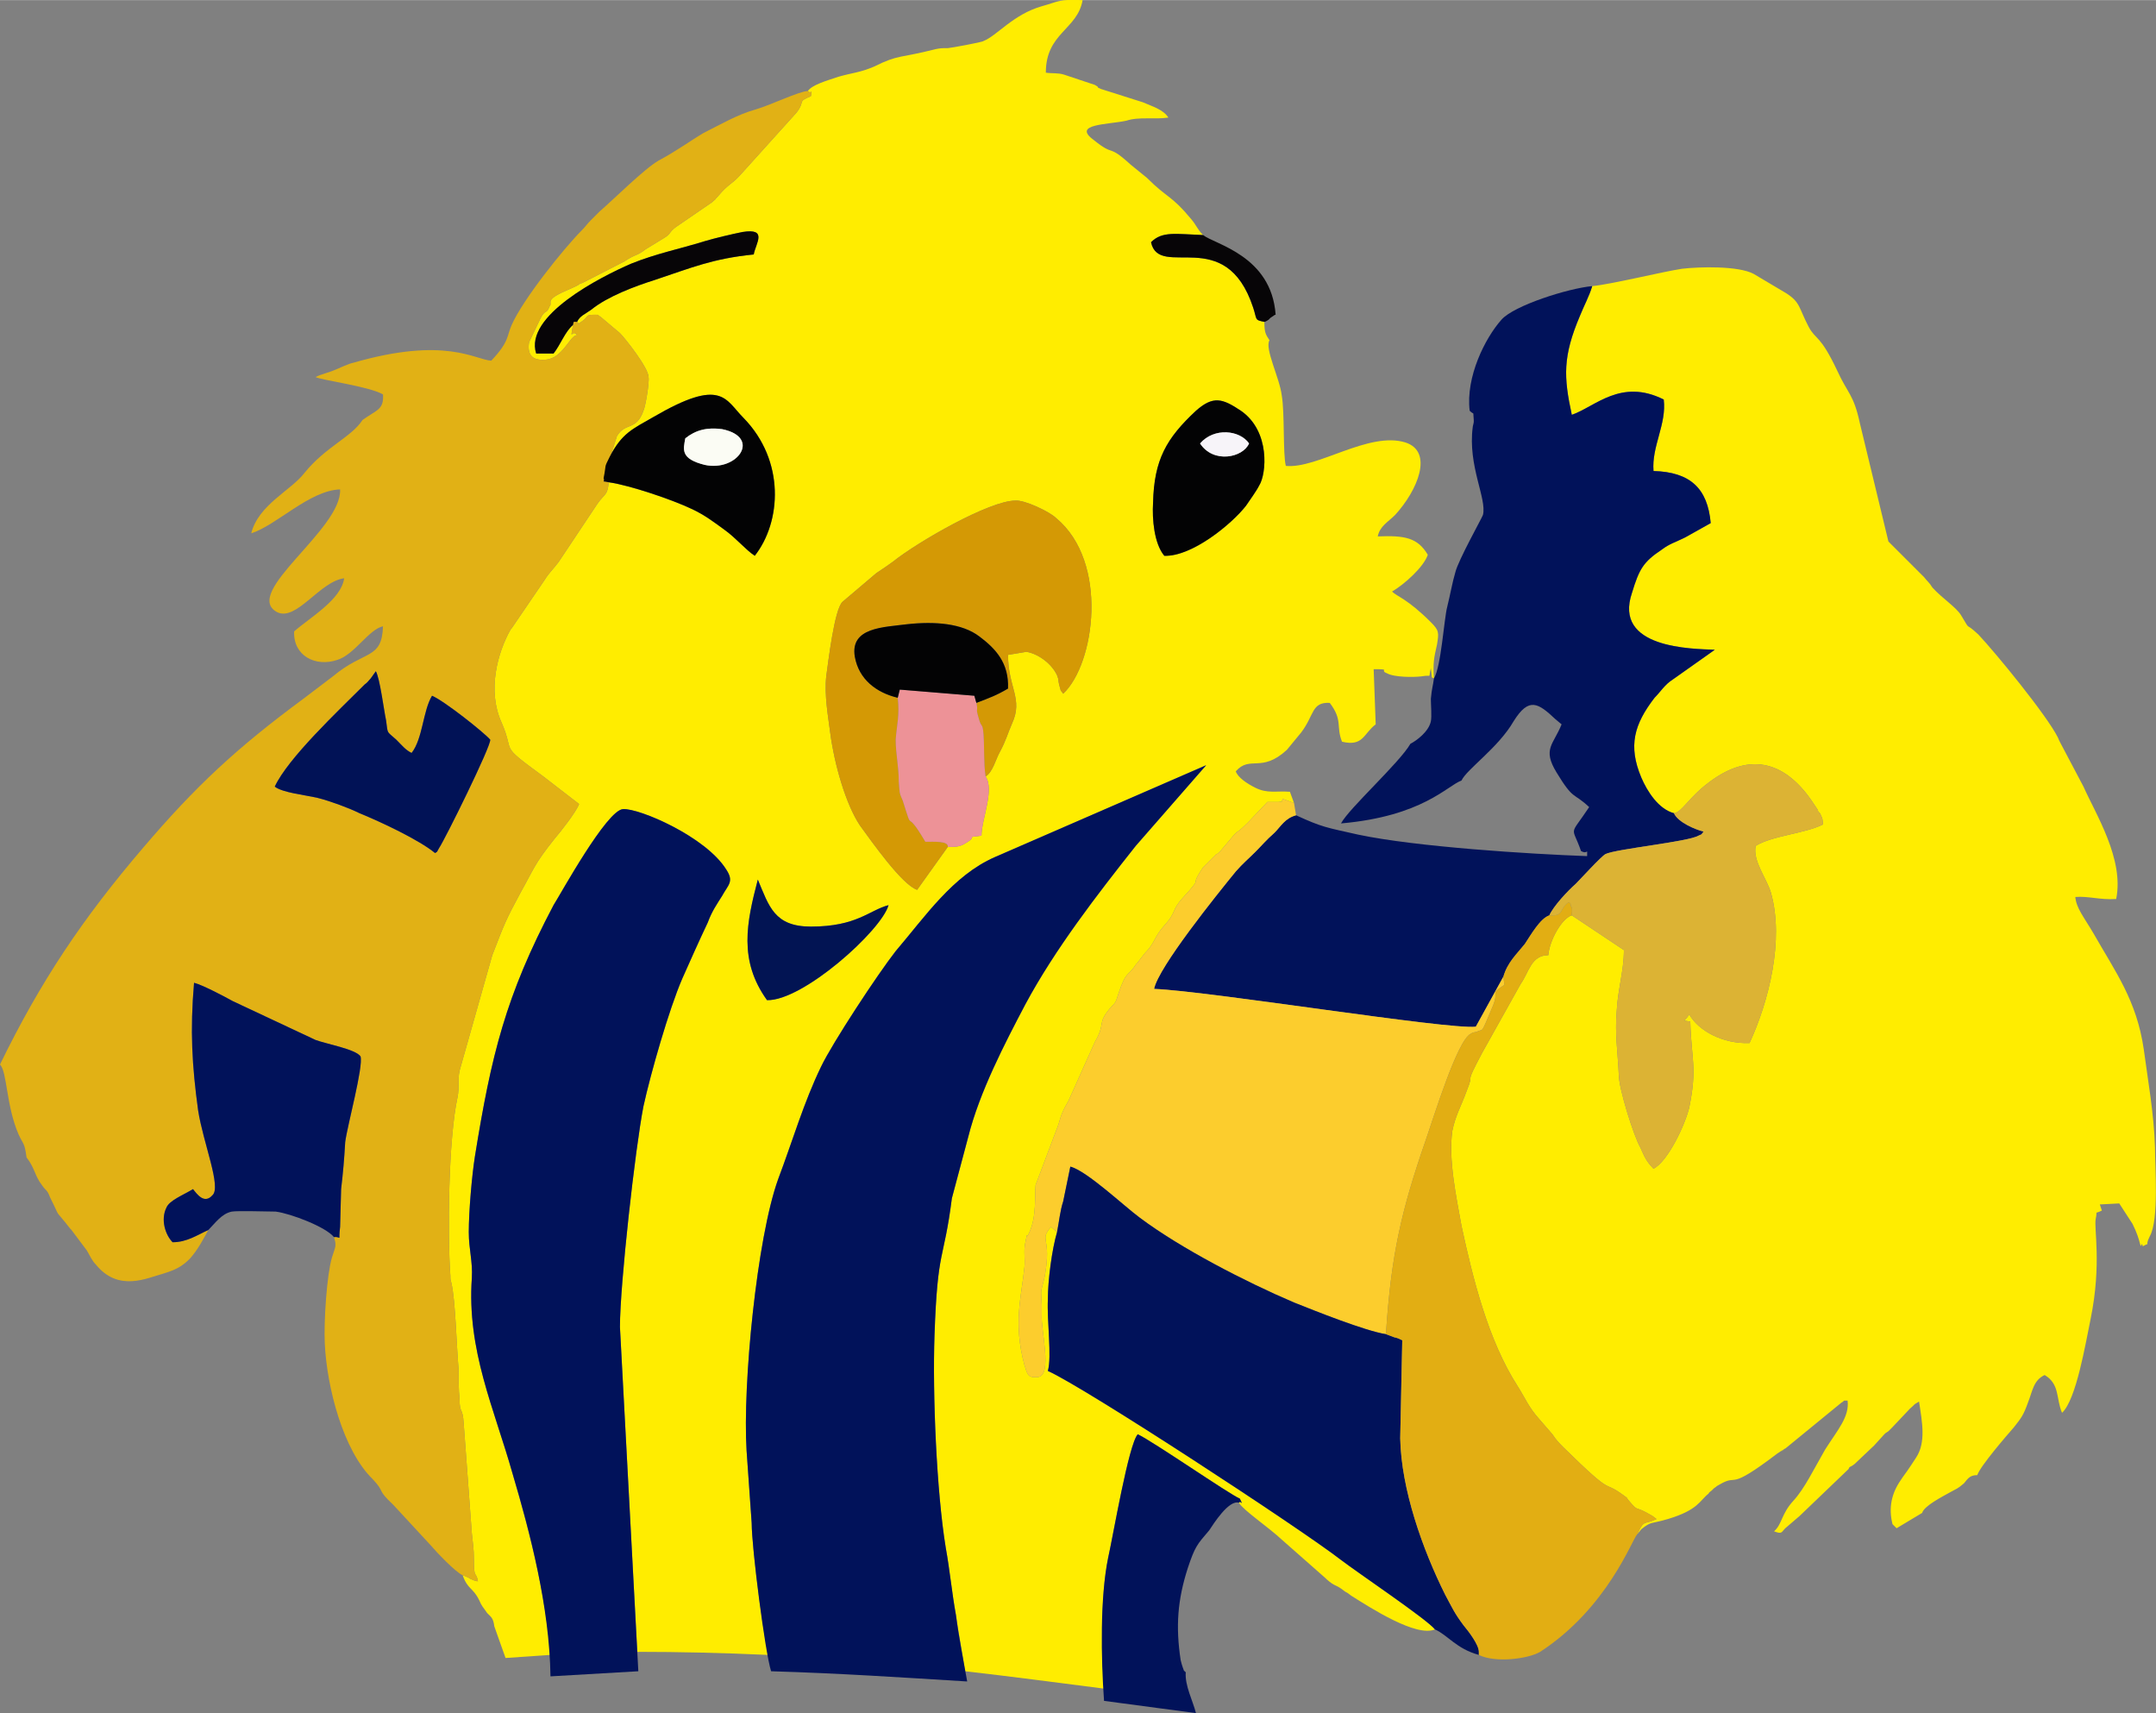 <?xml version="1.0" encoding="UTF-8"?>
<!DOCTYPE svg PUBLIC "-//W3C//DTD SVG 1.1//EN" "http://www.w3.org/Graphics/SVG/1.1/DTD/svg11.dtd">
<!-- Creator: CorelDRAW X8 -->
<svg xmlns="http://www.w3.org/2000/svg" xml:space="preserve" width="24.026mm" height="19.089mm" version="1.1" style="shape-rendering:geometricPrecision; text-rendering:geometricPrecision; image-rendering:optimizeQuality; fill-rule:evenodd; clip-rule:evenodd"
viewBox="0 0 2111 1677"
 xmlns:xlink="http://www.w3.org/1999/xlink">
 <rect x="0" y="0" width="2111" height="1677" fill="#808080" stroke="none"/>
 <defs>
  <style type="text/css">
   <![CDATA[
    .fil0 {fill:#FFED00}
    .fil7 {fill:#011256}
    .fil2 {fill:#01125A}
    .fil10 {fill:#021453}
    .fil8 {fill:#030304}
    .fil11 {fill:#070507}
    .fil6 {fill:#D49905}
    .fil5 {fill:#DCB334}
    .fil1 {fill:#E1B115}
    .fil4 {fill:#E2AE13}
    .fil9 {fill:#ED9297}
    .fil13 {fill:#F7F4F9}
    .fil12 {fill:#FBFCF4}
    .fil3 {fill:#FCCD2D}
   ]]>
  </style>
 </defs>
 <g id="Katman_x0020_1">
  <g id="_769518642464">
   <path class="fil0" d="M1810 1438c1,-3 1,-1 6,-5l19 -18 10 -11c0,0 1,-1 1,-1l3 -2c2,-2 2,-2 4,-4l17 -18c6,-5 2,-3 9,-7 3,20 7,40 -3,55 -2,3 -7,11 -13,19l0 0 -2 3c-9,13 -12,27 -8,43l4 4 25 -15c0,0 0,0 0,0 2,-7 20,-16 27,-20 7,-4 7,-3 14,-9 4,-5 6,-8 13,-8 3,-9 29,-39 36,-47 7,-9 9,-11 14,-25 4,-10 5,-21 16,-26 15,9 11,23 17,37 14,-13 23,-68 28,-92 11,-54 3,-89 5,-98 2,-9 -2,-4 6,-8l-2 -6 19 -1 13 20c9,18 7,25 9,20 0,-1 1,1 1,2 9,-5 1,2 7,-10 9,-16 5,-68 5,-87 -1,-33 -7,-66 -11,-96 -7,-48 -28,-76 -49,-113 -10,-17 -17,-25 -18,-36 13,-1 24,3 40,2 8,-39 -20,-83 -32,-110l-19 -36c-2,-4 -5,-9 -6,-12 -11,-22 -61,-83 -78,-101 -15,-14 -6,-1 -17,-19 -5,-8 -18,-16 -28,-27 -3,-5 -5,-6 -8,-10l-35 -35 -28 -116c-6,-28 -12,-29 -22,-51 -17,-36 -21,-30 -28,-43 -10,-19 -8,-24 -22,-33l-32 -19c-15,-8 -53,-7 -70,-5 -20,3 -68,15 -88,17 -3,10 -8,19 -12,29 -17,40 -16,60 -8,97 23,-8 48,-36 90,-15 3,24 -12,46 -10,70 36,1 53,17 56,51l-25 14c-10,5 -15,6 -23,12 -18,12 -22,19 -29,42 -19,55 59,55 81,56l-41 29c-8,5 -12,12 -18,18 -20,26 -26,47 -13,78 6,14 17,31 32,35 8,-1 14,-15 34,-30 42,-32 77,-19 103,21l4 6c0,1 0,1 1,2 0,0 0,1 1,1 3,7 2,3 3,11 -18,9 -50,11 -66,21 -3,15 11,32 15,46 13,46 -2,106 -21,147 -26,1 -50,-12 -59,-28 -3,4 -1,2 -5,6l6 1c1,37 7,45 -1,84 -4,17 -21,53 -35,60 -7,-7 -9,-12 -13,-21 -6,-10 -21,-57 -21,-71 -1,-22 -4,-40 -2,-63 1,-20 7,-39 7,-59l-51 -34c-10,3 -22,25 -23,39 -17,0 -19,17 -27,28l-38 68c-19,36 -6,15 -15,37 -5,14 -11,24 -14,39 -4,28 4,65 9,93 11,51 26,112 55,157 7,11 11,21 21,32l13 15c4,6 6,8 11,13 52,51 36,30 59,47 4,3 2,1 4,4 12,14 4,4 24,16l4 3c-13,6 -12,0 -19,15l4 -5c10,-8 9,-5 26,-10 30,-9 31,-18 40,-25 0,-1 2,-2 3,-3l2 -2c6,-4 -1,0 6,-4 19,-11 6,8 56,-30l3 -2c10,-7 -4,4 3,-2 1,0 1,-1 2,-1l55 -45c4,-2 0,-2 6,-2 2,16 -10,29 -22,48 -11,19 -20,38 -31,50 -12,13 -11,23 -19,30 8,3 7,1 11,-3l14 -12 48 -46zm-1059 -459c-28,-39 -20,-76 -9,-118 11,26 16,46 52,46 45,0 57,-16 76,-21 -7,25 -84,94 -119,93zm-292 227c0,-20 3,-55 6,-74 16,-99 30,-157 77,-246 7,-11 52,-93 68,-94 16,-1 81,27 101,59 8,12 2,15 -4,26 -5,8 -10,15 -14,26 -9,19 -17,37 -25,55 -13,30 -31,93 -38,125 -8,41 -23,174 -23,216l17 318c41,0 84,1 128,3 -7,-36 -16,-109 -16,-129l-5 -71c-4,-64 10,-208 31,-266 14,-37 25,-75 42,-110 11,-23 55,-90 73,-113 29,-34 56,-74 97,-92l207 -90 -69 79c-38,48 -79,101 -108,155 -20,38 -45,86 -56,130l-16 60c-8,63 -14,47 -17,134 -2,58 2,153 11,208 4,22 6,44 10,66 3,20 6,36 9,55 44,5 89,11 136,17 -3,-41 -3,-93 4,-128 5,-22 20,-111 29,-121 15,7 90,59 100,63 4,9 1,1 -1,4 5,8 28,23 43,37l42 37c0,0 1,1 1,1 9,8 8,4 18,12 2,1 2,1 6,4 19,12 64,41 82,33 -8,-10 -75,-55 -92,-68 -40,-31 -251,-169 -287,-185 4,-14 -1,-49 0,-70 0,-19 4,-49 9,-66l-6 -5c-12,14 1,9 -6,48 -4,18 -4,10 -3,28l0 5c0,1 0,1 0,2 0,2 0,2 0,3 -1,15 11,60 -4,61 -10,1 -10,-3 -13,-12 -11,-41 -3,-66 0,-95 1,-8 -1,-17 1,-25 3,-15 0,0 4,-10 7,-15 5,-36 6,-46l20 -53c5,-12 3,-14 12,-29l26 -58c11,-19 2,-17 14,-32 6,-7 6,-5 9,-15 8,-24 9,-16 18,-30 1,0 1,-1 1,-1l7 -9c10,-10 9,-16 19,-27 12,-13 7,-15 18,-27 22,-24 5,-8 20,-30l13 -13c1,0 2,-1 4,-3 25,-30 9,-10 27,-28l19 -20c0,0 2,0 2,0l9 0c5,-1 2,1 4,-3l11 4 -4 -11c-14,-1 -22,2 -34,-4 -8,-4 -17,-10 -19,-16 14,-16 25,2 50,-21l14 -17c13,-17 10,-30 28,-29 13,17 6,23 12,38 21,5 21,-8 33,-17l-2 -54c18,0 5,1 13,4 7,4 26,4 34,3 11,-2 6,3 9,-8l1 9 2 1c-1,-15 0,-20 3,-33 2,-12 2,-14 -6,-22 -23,-23 -33,-25 -38,-30 12,-7 31,-24 35,-36 -10,-17 -23,-19 -49,-18 2,-10 10,-14 17,-21 22,-24 38,-62 10,-71 -36,-11 -86,26 -117,23 -3,-12 -1,-52 -4,-69 -2,-17 -17,-46 -12,-54 -4,-6 -5,-8 -5,-18 -10,-2 -7,-2 -11,-14 -27,-82 -92,-27 -100,-64 11,-11 24,-8 51,-7 -6,-6 -6,-9 -12,-16 -19,-23 -23,-20 -43,-40l-16 -13c-23,-21 -15,-7 -36,-24 -22,-16 14,-15 32,-19 12,-4 27,-1 41,-3 -5,-8 -16,-11 -25,-15l-41 -13c-7,-3 1,0 -6,-4l-30 -10c-6,-2 -12,-1 -18,-2 0,-39 31,-42 36,-71 -24,-1 -22,1 -40,6 -28,8 -44,29 -57,34 0,1 -33,7 -35,7 -6,0 -7,0 -12,1 -35,9 -36,5 -60,17 -14,6 -21,6 -35,10 -12,4 -26,8 -30,14 4,4 4,-4 3,5 -14,6 -5,4 -14,16l-55 61c-9,10 -11,8 -22,21 -5,5 1,0 -6,6l-35 24c-7,5 -5,7 -12,11l-18 11c-9,7 -9,4 -21,12l-41 21c-1,0 -3,1 -4,2 -7,4 -26,10 -27,16l0 3c0,1 -1,2 -1,2 -3,8 -4,2 -9,12l-11 23c-2,13 4,18 16,17 17,-1 24,-24 31,-24 -5,-7 -7,8 -4,-10 -8,7 -12,19 -19,28l-17 0c-12,-37 63,-75 93,-88 25,-10 46,-14 72,-22 10,-3 27,-7 37,-9 25,-4 13,11 11,22 -40,4 -61,13 -97,25 -19,6 -46,16 -62,29 -7,5 -11,6 -14,12 5,4 -3,4 4,0 8,-5 3,-7 13,-7 6,0 2,0 6,2l19 16c5,5 28,34 28,43 1,5 -3,29 -5,33 -7,20 -18,11 -26,25l-13 41c3,-15 0,-9 6,-21 12,-23 22,-27 43,-39 67,-39 70,-17 88,1 41,42 37,102 11,135 -9,-6 -18,-17 -29,-25 -11,-8 -20,-15 -33,-21 -19,-9 -60,-23 -81,-26 -1,13 -4,11 -11,21l-38 57c-6,8 -9,10 -14,18l-30 44c-2,3 -2,3 -3,4 -13,23 -23,60 -9,91 14,32 -4,20 41,53l35 27c-3,8 -18,27 -24,34 -20,25 -20,29 -34,54 -14,26 -15,29 -27,60l-32 113c-2,9 0,16 -2,26 -9,41 -10,135 -7,175 0,4 0,3 1,7 4,17 5,62 7,84 0,10 0,20 1,30 0,14 3,7 4,23l8 108c1,10 2,15 2,25 0,21 2,11 4,22 -7,-4 5,2 -4,-1 -9,-4 -3,-1 -4,-2 0,0 -4,-2 -7,-3 5,14 10,12 16,24 3,7 4,7 8,13 4,4 6,5 7,13l11 31c14,-1 29,-2 44,-3 -5,-62 -22,-126 -37,-177 -18,-64 -45,-121 -40,-192 1,-16 -3,-28 -3,-45zm506 -446c9,13 -4,42 -4,58 -17,2 -3,0 -15,7 -6,4 -10,4 -18,4l-30 42c-15,-5 -45,-48 -56,-63 -14,-21 -25,-60 -29,-90 -2,-16 -6,-37 -4,-56 2,-14 8,-66 16,-73l33 -28c6,-4 12,-8 16,-11 25,-20 95,-60 120,-60 9,-1 34,11 40,17 52,43 38,143 7,172 -4,-6 -1,1 -4,-9 -1,-4 0,-4 -2,-9 -5,-11 -18,-21 -30,-23l-18 3c0,32 15,43 4,67 -4,9 -6,17 -12,28 -4,7 -7,20 -14,24zm175 -216c-10,-12 -12,-36 -11,-52 1,-42 13,-63 42,-90 17,-15 26,-12 44,0 29,20 25,62 18,73 -3,6 -9,14 -13,20 -14,18 -53,50 -80,49z"/>
   <path class="fil1" d="M269 770c13,-28 62,-74 88,-100 3,-2 4,-4 6,-6l5 -7c4,7 8,39 10,48 2,14 0,10 10,19 6,6 9,10 15,13 11,-14 11,-41 20,-56 12,5 51,36 57,43 1,6 -44,97 -50,106 -3,5 -1,3 -4,5 -16,-13 -52,-30 -74,-39 -10,-5 -29,-12 -41,-15 -13,-3 -34,-5 -42,-11zm86 -359c-11,17 -36,26 -57,52 -13,17 -45,31 -52,59 25,-8 57,-42 87,-43 2,39 -96,101 -62,120 19,10 42,-30 66,-33 -3,21 -33,38 -49,52 -1,24 21,35 42,28 17,-5 31,-30 45,-33 -1,33 -18,23 -49,49l-29 22c-65,48 -105,85 -157,146 -59,69 -100,130 -140,212 7,7 6,40 18,68 5,11 6,8 8,23 8,10 8,18 15,27 4,6 5,4 8,12 12,24 2,8 20,31 0,0 1,1 1,1l15 20c3,5 5,10 9,14 22,27 50,13 65,9 13,-4 19,-7 27,-15 8,-9 13,-19 18,-28 -11,5 -21,12 -35,12 -7,-7 -12,-22 -6,-34 3,-7 16,-12 26,-18 4,5 11,15 19,6 9,-8 -9,-51 -14,-83 -6,-44 -8,-78 -4,-125 8,2 29,13 38,18l81 38c11,4 39,9 44,16 3,10 -13,68 -15,84 -1,17 -2,29 -4,46l-1 37c-2,16 2,9 -6,10 3,9 1,10 -2,20 -5,17 -8,62 -7,84 2,43 18,105 47,133 13,14 3,9 20,25l37 40c5,6 24,26 31,29 3,1 7,3 7,3 1,1 -5,-2 4,2 9,3 -3,-3 4,1 -2,-11 -4,-1 -4,-22 0,-10 -1,-15 -2,-25l-8 -108c-1,-16 -4,-9 -4,-23 -1,-10 -1,-20 -1,-30 -2,-22 -3,-67 -7,-84 -1,-4 -1,-3 -1,-7 -3,-40 -2,-134 7,-175 2,-10 0,-17 2,-26l32 -113c12,-31 13,-34 27,-60 14,-25 14,-29 34,-54 6,-7 21,-26 24,-34l-35 -27c-45,-33 -27,-21 -41,-53 -14,-31 -4,-68 9,-91 1,-1 1,-1 3,-4l30 -44c5,-8 8,-10 14,-18l38 -57c7,-10 10,-8 11,-21 -9,-2 -3,1 -5,-4l13 -41c8,-14 19,-5 26,-25 2,-4 6,-28 5,-33 0,-9 -23,-38 -28,-43l-19 -16c-4,-2 0,-2 -6,-2 -10,0 -5,2 -13,7 -7,4 1,4 -4,0 -4,0 -3,-1 -4,3 -3,18 -1,3 4,10 -7,0 -14,23 -31,24 -12,1 -18,-4 -16,-17l11 -23c5,-10 6,-4 9,-12 0,0 1,-1 1,-2l0 -3c1,-6 20,-12 27,-16 1,-1 3,-2 4,-2l41 -21c12,-8 12,-5 21,-12l18 -11c7,-4 5,-6 12,-11l35 -24c7,-6 1,-1 6,-6 11,-13 13,-11 22,-21l55 -61c9,-12 0,-10 14,-16 1,-9 1,-1 -3,-5 -8,0 -37,14 -51,18 -18,5 -35,15 -51,23 -12,7 -27,18 -44,27 -14,8 -43,37 -58,50l-9 9c-3,3 -5,6 -8,9 -18,18 -58,68 -69,93 -5,11 -2,16 -20,35 -16,-1 -45,-24 -135,2 -5,1 -13,5 -18,7 -7,3 -13,4 -19,7 5,3 52,9 66,17 1,15 -6,15 -20,25z"/>
   <path class="fil2" d="M736 1491c0,24 13,126 19,145 67,2 127,6 192,10 -4,-23 -8,-42 -11,-65 -4,-22 -6,-44 -10,-66 -9,-55 -13,-150 -11,-208 3,-87 9,-71 17,-134l16 -60c11,-44 36,-92 56,-130 29,-54 70,-107 108,-155l69 -79 -207 90c-41,18 -68,58 -97,92 -18,23 -62,90 -73,113 -17,35 -28,73 -42,110 -21,58 -35,202 -31,266l5 71z"/>
   <path class="fil2" d="M1439 402c5,5 3,-1 4,9 0,1 0,2 0,2 0,1 -1,4 -1,5 -5,38 14,70 10,86 -1,3 -24,44 -27,56 -3,10 -5,22 -8,34 -3,11 -6,59 -13,70 -1,8 -2,9 -3,20 0,6 1,17 0,22 -2,10 -14,19 -20,22 -11,19 -60,63 -68,78 80,-7 104,-37 118,-42 5,-11 36,-32 51,-58 15,-24 24,-18 41,-2l6 5c-8,20 -19,24 -5,47 17,28 16,19 32,34 -20,30 -17,17 -8,43 7,4 6,-4 6,5 -56,-2 -167,-9 -224,-21 -31,-7 -35,-7 -61,-19 -11,3 -15,11 -21,17 -9,8 -12,12 -19,19 -7,7 -12,11 -19,19 -18,22 -76,94 -80,115 53,2 287,40 315,37l27 -49c4,-14 13,-22 21,-32 6,-9 15,-25 24,-28 4,-9 18,-24 26,-31 4,-4 25,-27 29,-29 10,-5 81,-12 91,-18 4,-2 2,0 5,-4 -8,-2 -25,-9 -29,-18 -15,-4 -26,-21 -32,-35 -13,-31 -7,-52 13,-78 6,-6 10,-13 18,-18l41 -29c-22,-1 -100,-1 -81,-56 7,-23 11,-30 29,-42 8,-6 13,-7 23,-12l25 -14c-3,-34 -20,-50 -56,-51 -2,-24 13,-46 10,-70 -42,-21 -67,7 -90,15 -8,-37 -9,-57 8,-97 4,-10 9,-19 12,-29 -23,2 -77,19 -89,33 -16,18 -35,56 -31,89z"/>
   <path class="fil2" d="M459 1206c0,17 4,29 3,45 -5,71 22,128 40,192 17,57 36,130 37,198l86 -5 -18 -337c0,-42 15,-175 23,-216 7,-32 25,-95 38,-125 8,-18 16,-36 25,-55 4,-11 9,-18 14,-26 6,-11 12,-14 4,-26 -20,-32 -85,-60 -101,-59 -16,1 -61,83 -68,94 -47,89 -61,147 -77,246 -3,19 -6,54 -6,74z"/>
   <path class="fil3" d="M1035 1206c2,-10 3,-21 6,-30l7 -34c16,4 53,39 68,50 40,30 104,63 151,83 20,8 70,28 90,31 5,-77 15,-121 39,-190 8,-23 31,-98 44,-104 3,-2 2,-1 6,-2 7,-4 3,5 16,-26 6,-15 -4,-10 11,-20l-1 -8 -27 49c-28,3 -262,-35 -315,-37 4,-21 62,-93 80,-115 7,-8 12,-12 19,-19 7,-7 10,-11 19,-19 6,-6 10,-14 21,-17l-2 -12 -11 -4c-2,4 1,2 -4,3l-9 0c0,0 -2,0 -2,0l-19 20c-18,18 -2,-2 -27,28 -2,2 -3,3 -4,3l-13 13c-15,22 2,6 -20,30 -11,12 -6,14 -18,27 -10,11 -9,17 -19,27l-7 9c0,0 0,1 -1,1 -9,14 -10,6 -18,30 -3,10 -3,8 -9,15 -12,15 -3,13 -14,32l-26 58c-9,15 -7,17 -12,29l-20 53c-1,10 1,31 -6,46 -4,10 -1,-5 -4,10 -2,8 0,17 -1,25 -3,29 -11,54 0,95 3,9 3,13 13,12 15,-1 3,-46 4,-61 0,-1 0,-1 0,-3 0,-1 0,-1 0,-2l0 -5c-1,-18 -1,-10 3,-28 7,-39 -6,-34 6,-48l6 5z"/>
   <path class="fil2" d="M1035 1206c-5,17 -9,47 -9,66 -1,21 4,56 0,70 36,16 247,154 287,185 17,13 84,58 92,68 13,6 21,19 43,25l0 -3c0,-7 -10,-20 -15,-26 -9,-12 -11,-17 -18,-30 -22,-44 -43,-103 -44,-153l2 -96c-4,-2 -4,-2 -8,-3l-8 -3c-20,-3 -70,-23 -90,-31 -47,-20 -111,-53 -151,-83 -15,-11 -52,-46 -68,-50l-7 34c-3,9 -4,20 -6,30z"/>
   <path class="fil4" d="M1517 896c-9,3 -18,19 -24,28 -8,10 -17,18 -21,32l1 8c-15,10 -5,5 -11,20 -13,31 -9,22 -16,26 -4,1 -3,0 -6,2 -13,6 -36,81 -44,104 -24,69 -34,113 -39,190l8 3c4,1 4,1 8,3l-2 96c1,50 22,109 44,153 7,13 9,18 18,30 5,6 15,19 15,26l0 3c16,8 48,4 60,-3 66,-43 90,-110 95,-115 7,-15 6,-9 19,-15l-4 -3c-20,-12 -12,-2 -24,-16 -2,-3 0,-1 -4,-4 -23,-17 -7,4 -59,-47 -5,-5 -7,-7 -11,-13l-13 -15c-10,-11 -14,-21 -21,-32 -29,-45 -44,-106 -55,-157 -5,-28 -13,-65 -9,-93 3,-15 9,-25 14,-39 9,-22 -4,-1 15,-37l38 -68c8,-11 10,-28 27,-28 1,-14 13,-36 23,-39 1,-11 -1,-7 -1,-10 0,-2 -1,-2 -2,-3 -10,7 -4,14 -19,13z"/>
   <path class="fil5" d="M1639 796c4,9 21,16 29,18 -3,4 -1,2 -5,4 -10,6 -81,13 -91,18 -4,2 -25,25 -29,29 -8,7 -22,22 -26,31 15,1 9,-6 19,-13 1,1 2,1 2,3 0,3 2,-1 1,10l51 34c0,20 -6,39 -7,59 -2,23 1,41 2,63 0,14 15,61 21,71 4,9 6,14 13,21 14,-7 31,-43 35,-60 8,-39 2,-47 1,-84l-6 -1c4,-4 2,-2 5,-6 9,16 33,29 59,28 19,-41 34,-101 21,-147 -4,-14 -18,-31 -15,-46 16,-10 48,-12 66,-21 -1,-8 0,-4 -3,-11 -1,0 -1,-1 -1,-1 -1,-1 -1,-1 -1,-2l-4 -6c-26,-40 -61,-53 -103,-21 -20,15 -26,29 -34,30z"/>
   <path class="fil6" d="M928 829c1,-6 -14,-5 -22,-5 -21,-36 -11,-5 -22,-40 -4,-9 -3,-8 -4,-19 0,-15 -3,-27 -3,-41 1,-14 4,-24 2,-41 -21,-5 -38,-18 -42,-40 -5,-29 28,-29 51,-32 27,-3 54,-1 71,12 16,12 29,26 28,51 -12,7 -18,9 -31,14 2,9 -1,4 2,14 3,12 4,4 5,17 1,15 0,27 2,41 7,-4 10,-17 14,-24 6,-11 8,-19 12,-28 11,-24 -4,-35 -4,-67l18 -3c12,2 25,12 30,23 2,5 1,5 2,9 3,10 0,3 4,9 31,-29 45,-129 -7,-172 -6,-6 -31,-18 -40,-17 -25,0 -95,40 -120,60 -4,3 -10,7 -16,11l-33 28c-8,7 -14,59 -16,73 -2,19 2,40 4,56 4,30 15,69 29,90 11,15 41,58 56,63l30 -42z"/>
   <path class="fil2" d="M204 1204c7,-7 13,-16 23,-18 6,-1 35,0 43,0 15,2 49,15 57,25 8,-1 4,6 6,-10l1 -37c2,-17 3,-29 4,-46 2,-16 18,-74 15,-84 -5,-7 -33,-12 -44,-16l-81 -38c-9,-5 -30,-16 -38,-18 -4,47 -2,81 4,125 5,32 23,75 14,83 -8,9 -15,-1 -19,-6 -10,6 -23,11 -26,18 -6,12 -1,27 6,34 14,0 24,-7 35,-12z"/>
   <path class="fil2" d="M1171 1677c-3,-12 -11,-27 -10,-40 -3,-3 -1,0 -3,-5 -1,-3 -1,-3 -2,-7 -5,-33 -3,-59 7,-90 7,-21 9,-23 21,-37 4,-6 19,-30 29,-27 2,-3 5,5 1,-4 -10,-4 -85,-56 -100,-63 -9,10 -24,99 -29,121 -8,39 -7,98 -4,140l90 12z"/>
   <path class="fil7" d="M269 770c8,6 29,8 42,11 12,3 31,10 41,15 22,9 58,26 74,39 3,-2 1,0 4,-5 6,-9 51,-100 50,-106 -6,-7 -45,-38 -57,-43 -9,15 -9,42 -20,56 -6,-3 -9,-7 -15,-13 -10,-9 -8,-5 -10,-19 -2,-9 -6,-41 -10,-48l-5 7c-2,2 -3,4 -6,6 -26,26 -75,72 -88,100z"/>
   <path class="fil8" d="M671 429c10,-8 21,-11 36,-9 39,8 15,42 -17,35 -24,-6 -21,-15 -19,-26zm-80 39c2,5 -4,2 5,4 21,3 62,17 81,26 13,6 22,13 33,21 11,8 20,19 29,25 26,-33 30,-93 -11,-135 -18,-18 -21,-40 -88,-1 -21,12 -31,16 -43,39 -6,12 -3,6 -6,21z"/>
   <path class="fil9" d="M879 683c2,17 -1,27 -2,41 0,14 3,26 3,41 1,11 0,10 4,19 11,35 1,4 22,40 8,0 23,-1 22,5 8,0 12,0 18,-4 12,-7 -2,-5 15,-7 0,-16 13,-45 4,-58 -2,-14 -1,-26 -2,-41 -1,-13 -2,-5 -5,-17 -3,-10 0,-5 -2,-14l-2 -7 -73 -6 -2 8z"/>
   <path class="fil8" d="M1175 434c14,-16 39,-13 48,0 -6,14 -35,20 -48,0zm-35 110c27,1 66,-31 80,-49 4,-6 10,-14 13,-20 7,-11 11,-53 -18,-73 -18,-12 -27,-15 -44,0 -29,27 -41,48 -42,90 -1,16 1,40 11,52z"/>
   <path class="fil8" d="M879 683l2 -8 73 6 2 7c13,-5 19,-7 31,-14 1,-25 -12,-39 -28,-51 -17,-13 -44,-15 -71,-12 -23,3 -56,3 -51,32 4,22 21,35 42,40z"/>
   <path class="fil10" d="M751 979c35,1 112,-68 119,-93 -19,5 -31,21 -76,21 -36,0 -41,-20 -52,-46 -11,42 -19,79 9,118z"/>
   <path class="fil11" d="M561 318c1,-4 0,-3 4,-3 3,-6 7,-7 14,-12 16,-13 43,-23 62,-29 36,-12 57,-21 97,-25 2,-11 14,-26 -11,-22 -10,2 -27,6 -37,9 -26,8 -47,12 -72,22 -30,13 -105,51 -93,88l17 0c7,-9 11,-21 19,-28z"/>
   <path class="fil11" d="M1238 315c1,0 4,-2 4,-2 1,-1 1,-1 2,-2l3 -2c0,0 1,-1 2,-1 -4,-58 -60,-69 -71,-78 -27,-1 -40,-4 -51,7 8,37 73,-18 100,64 4,12 1,12 11,14z"/>
   <path class="fil12" d="M671 429c-2,11 -5,20 19,26 32,7 56,-27 17,-35 -15,-2 -26,1 -36,9z"/>
   <path class="fil13" d="M1175 434c13,20 42,14 48,0 -9,-13 -34,-16 -48,0z"/>
  </g>
 </g>
</svg>
